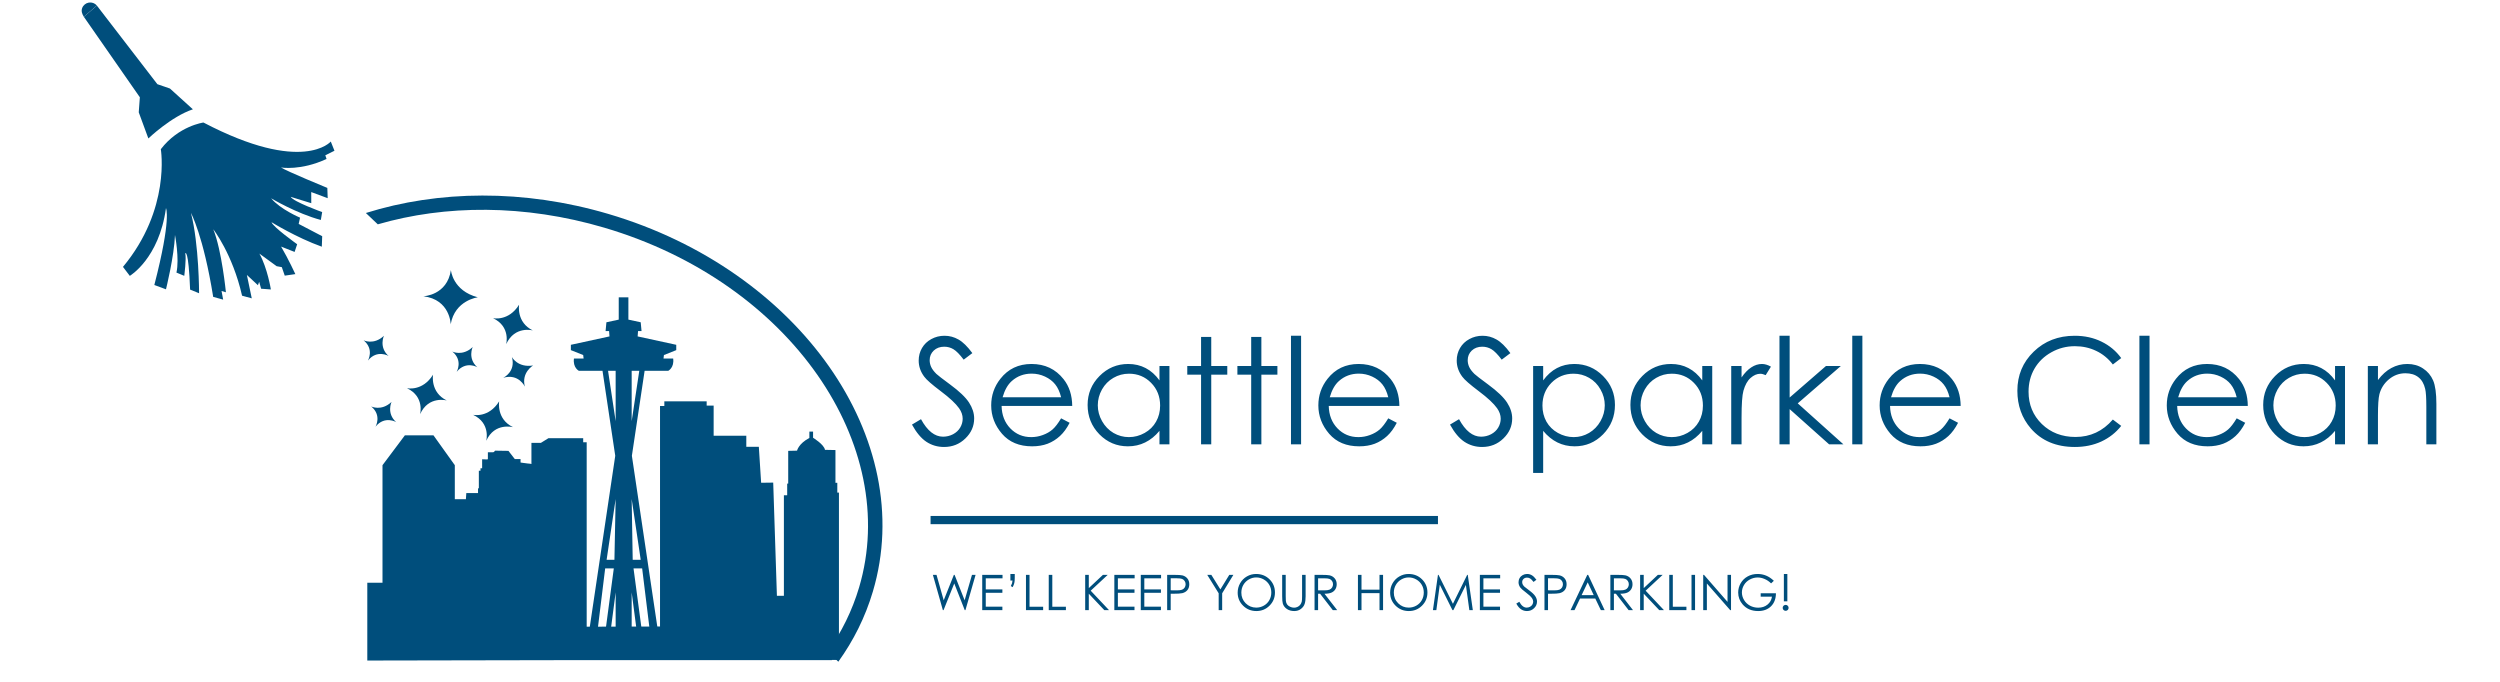 <svg width="330" height="90" viewBox="0 0 330 90" fill="none" xmlns="http://www.w3.org/2000/svg">
<path d="M76.168 87.136H88.506H109.819V61.784L105.942 65.19V67.784L103.935 67.838V82.73H101.684L100.166 58.974H98.512V57.514H92.438V58.892H90.919L89.564 82.757H88.316H86.771L83.408 60.163L85.09 48.947H88.208C88.208 48.947 89.021 48.541 88.859 47.325H87.584L87.638 46.865L89.265 46.217V45.514L84.168 44.406L84.222 43.703H84.683L84.574 42.541L82.947 42.19V39.244H81.673V42.19L80.046 42.541L79.938 43.703H80.398L80.453 44.406L75.355 45.514V46.217L76.982 46.865L77.036 47.325H75.762C75.599 48.541 76.412 48.947 76.412 48.947H79.531L81.212 60.163L77.85 82.757H76.331H75.382V61.919L67.41 60.892L66.325 59.703H64.4V82.784H62.041V76.947H60.035V61.406L57.215 57.46H53.445L50.49 61.406V76.919H48.483V87.19L76.168 87.136ZM78.934 82.757L79.883 75.028H81.022L79.992 82.757H78.934ZM81.266 82.757H80.67L81.266 78.19V82.757ZM81.104 73.892H80.073L81.266 65.865L81.104 73.892ZM81.266 55.595L80.263 48.947H81.266V55.595ZM84.574 73.892H83.517L83.381 65.865L84.574 73.892ZM83.381 48.947H84.385L83.381 55.595V48.947ZM83.381 82.757V78.19L83.978 82.757H83.381ZM84.656 82.757L83.625 75.028H84.764L85.713 82.757H84.656Z" fill="#004E7C"/>
<path d="M60.279 49.081C60.279 49.081 61.146 47.594 59.709 46.405C59.709 46.405 61.038 47.081 62.394 45.811C62.394 45.811 61.689 47.324 63.017 48.486C63.044 48.486 61.526 47.568 60.279 49.081Z" fill="#004E7C"/>
<path d="M49.568 56.325C49.568 56.325 50.435 54.838 48.998 53.649C48.998 53.649 50.327 54.325 51.683 53.054C51.683 53.054 50.978 54.568 52.306 55.73C52.334 55.73 50.788 54.811 49.568 56.325Z" fill="#004E7C"/>
<path d="M48.565 47.595C48.565 47.595 49.432 46.108 47.995 44.919C47.995 44.919 49.324 45.595 50.679 44.324C50.679 44.324 49.974 45.838 51.303 47C51.33 47 49.785 46.081 48.565 47.595Z" fill="#004E7C"/>
<path d="M66.434 49.865C66.434 49.865 68.115 49.082 67.573 47.136C67.573 47.136 68.332 48.568 70.366 48.244C70.366 48.244 68.793 49.163 69.281 51.028C69.281 51.028 68.468 49.271 66.434 49.865Z" fill="#004E7C"/>
<path d="M66.814 45.432C66.814 45.432 67.437 43.108 65.078 42C65.078 42 67.139 42.459 68.522 40.216C68.522 40.216 68.115 42.54 70.338 43.621C70.366 43.621 67.952 42.946 66.814 45.432Z" fill="#004E7C"/>
<path d="M64.183 58.189C64.183 58.189 64.807 55.865 62.448 54.757C62.448 54.757 64.509 55.216 65.891 52.973C65.891 52.973 65.485 55.297 67.708 56.379C67.735 56.406 65.295 55.703 64.183 58.189Z" fill="#004E7C"/>
<path d="M55.452 54.675C55.452 54.675 56.076 52.351 53.717 51.243C53.717 51.243 55.777 51.702 57.16 49.459C57.16 49.459 56.754 51.783 58.977 52.864C59.004 52.864 56.564 52.188 55.452 54.675Z" fill="#004E7C"/>
<path d="M55.886 39.108C55.886 39.108 59.031 38.999 59.519 35.648C59.519 35.648 59.736 38.378 63.072 39.243C63.072 39.243 60.035 39.621 59.492 42.81C59.492 42.81 59.438 39.54 55.886 39.108Z" fill="#004E7C"/>
<path d="M110.741 86.838V83.514V65.027H110.524V63.73H110.28V59.406L108.897 59.379C108.789 58.676 107.325 57.784 107.325 57.784V56.973H106.837V57.811C105.399 58.568 105.21 59.487 105.21 59.487L104.044 59.514V63.838H103.908V65.379H103.474V78.649H102.552L102.064 63.703L96.126 63.784V69.703H95.285L95.556 82.73H94.201V53.541H93.279V52.973H87.693V53.595H87.123V82.703L77.443 82.73V58.379H76.982V57.838H72.399L71.396 58.46H70.149V75.541H69.498V64.433H69.227V61.649H68.712V60.595H67.952L67.112 59.514L65.349 59.487L64.346 60.649L63.641 60.622V61.811H63.424V62.135H63.207V64.46H63.099V65.081H61.553L61.499 65.892H59.492V87.108H110.768V86.838H110.741Z" fill="#004E7C"/>
<path fill-rule="evenodd" clip-rule="evenodd" d="M109.261 86.02C111.084 83.449 112.49 80.609 113.401 77.538C118.956 58.819 104.407 37.318 79.764 30.053C69.207 26.941 58.778 27.026 49.868 29.612L48.294 28.116C57.837 25.119 69.075 24.929 80.303 28.239C105.547 35.681 121.18 57.993 115.221 78.075C114.218 81.457 112.666 84.56 110.658 87.347L109.261 86.02Z" fill="#004E7C"/>
<path d="M120.381 56.046L121.572 55.333C122.411 56.872 123.38 57.642 124.48 57.642C124.95 57.642 125.392 57.534 125.805 57.319C126.218 57.097 126.533 56.803 126.749 56.435C126.965 56.068 127.073 55.678 127.073 55.266C127.073 54.798 126.914 54.339 126.596 53.889C126.158 53.268 125.357 52.52 124.194 51.646C123.024 50.766 122.297 50.129 122.011 49.736C121.515 49.078 121.267 48.365 121.267 47.599C121.267 46.99 121.413 46.436 121.706 45.936C121.998 45.435 122.408 45.043 122.935 44.758C123.469 44.466 124.048 44.321 124.671 44.321C125.331 44.321 125.948 44.485 126.52 44.815C127.098 45.138 127.708 45.736 128.35 46.611L127.206 47.475C126.679 46.778 126.228 46.319 125.853 46.097C125.484 45.876 125.08 45.765 124.642 45.765C124.076 45.765 123.612 45.936 123.25 46.278C122.894 46.62 122.716 47.041 122.716 47.542C122.716 47.846 122.78 48.14 122.907 48.425C123.034 48.711 123.266 49.021 123.603 49.356C123.787 49.534 124.391 49.999 125.414 50.753C126.628 51.646 127.461 52.441 127.912 53.138C128.363 53.835 128.589 54.535 128.589 55.238C128.589 56.252 128.201 57.132 127.426 57.879C126.657 58.627 125.719 59.001 124.613 59.001C123.762 59.001 122.989 58.776 122.297 58.326C121.604 57.87 120.965 57.11 120.381 56.046ZM140.066 55.219L141.191 55.808C140.822 56.53 140.397 57.113 139.913 57.556C139.431 58 138.887 58.339 138.284 58.573C137.68 58.801 136.997 58.915 136.234 58.915C134.543 58.915 133.222 58.364 132.268 57.262C131.315 56.154 130.838 54.902 130.838 53.509C130.838 52.197 131.242 51.029 132.049 50.003C133.072 48.698 134.442 48.045 136.158 48.045C137.924 48.045 139.335 48.714 140.39 50.05C141.14 50.994 141.521 52.172 141.534 53.585H132.211C132.236 54.788 132.621 55.776 133.364 56.549C134.108 57.316 135.026 57.699 136.119 57.699C136.647 57.699 137.158 57.607 137.654 57.423C138.156 57.24 138.582 56.996 138.932 56.692C139.281 56.388 139.659 55.897 140.066 55.219ZM140.066 52.435C139.888 51.726 139.628 51.159 139.284 50.734C138.948 50.31 138.5 49.968 137.94 49.708C137.381 49.448 136.793 49.319 136.177 49.319C135.16 49.319 134.286 49.645 133.555 50.297C133.021 50.772 132.618 51.485 132.344 52.435H140.066ZM154.365 48.311V58.649H153.05V56.872C152.491 57.55 151.862 58.06 151.162 58.402C150.47 58.744 149.71 58.915 148.884 58.915C147.416 58.915 146.161 58.386 145.119 57.328C144.083 56.264 143.565 54.972 143.565 53.452C143.565 51.963 144.089 50.69 145.138 49.632C146.186 48.574 147.448 48.045 148.922 48.045C149.774 48.045 150.543 48.226 151.229 48.587C151.922 48.948 152.529 49.489 153.05 50.212V48.311H154.365ZM149.027 49.328C148.284 49.328 147.597 49.512 146.968 49.879C146.339 50.24 145.837 50.75 145.462 51.409C145.093 52.068 144.909 52.764 144.909 53.499C144.909 54.228 145.096 54.925 145.471 55.59C145.846 56.255 146.348 56.774 146.977 57.148C147.613 57.515 148.293 57.699 149.018 57.699C149.748 57.699 150.441 57.515 151.096 57.148C151.75 56.781 152.252 56.283 152.602 55.656C152.958 55.029 153.136 54.323 153.136 53.537C153.136 52.34 152.738 51.339 151.944 50.535C151.156 49.73 150.184 49.328 149.027 49.328ZM158.541 44.473H159.885V48.311H162.001V49.452H159.885V58.649H158.541V49.452H156.72V48.311H158.541V44.473ZM165.157 44.473H166.501V48.311H168.617V49.452H166.501V58.649H165.157V49.452H163.336V48.311H165.157V44.473ZM170.409 44.321H171.744V58.649H170.409V44.321ZM183.25 55.219L184.375 55.808C184.007 56.53 183.581 57.113 183.098 57.556C182.615 58 182.071 58.339 181.467 58.573C180.864 58.801 180.181 58.915 179.418 58.915C177.727 58.915 176.405 58.364 175.452 57.262C174.499 56.154 174.022 54.902 174.022 53.509C174.022 52.197 174.426 51.029 175.233 50.003C176.256 48.698 177.626 48.045 179.342 48.045C181.108 48.045 182.519 48.714 183.574 50.05C184.324 50.994 184.706 52.172 184.718 53.585H175.395C175.421 54.788 175.805 55.776 176.549 56.549C177.292 57.316 178.211 57.699 179.304 57.699C179.831 57.699 180.343 57.607 180.838 57.423C181.341 57.24 181.766 56.996 182.116 56.692C182.465 56.388 182.844 55.897 183.25 55.219ZM183.25 52.435C183.072 51.726 182.812 51.159 182.469 50.734C182.132 50.31 181.684 49.968 181.124 49.708C180.565 49.448 179.977 49.319 179.361 49.319C178.344 49.319 177.47 49.645 176.739 50.297C176.205 50.772 175.802 51.485 175.529 52.435H183.25ZM191.401 56.046L192.593 55.333C193.431 56.872 194.401 57.642 195.5 57.642C195.97 57.642 196.412 57.534 196.825 57.319C197.238 57.097 197.553 56.803 197.769 56.435C197.985 56.068 198.093 55.678 198.093 55.266C198.093 54.798 197.934 54.339 197.616 53.889C197.178 53.268 196.377 52.52 195.214 51.646C194.045 50.766 193.317 50.129 193.031 49.736C192.535 49.078 192.287 48.365 192.287 47.599C192.287 46.99 192.434 46.436 192.726 45.936C193.018 45.435 193.428 45.043 193.956 44.758C194.49 44.466 195.068 44.321 195.691 44.321C196.352 44.321 196.968 44.485 197.54 44.815C198.118 45.138 198.729 45.736 199.37 46.611L198.226 47.475C197.699 46.778 197.248 46.319 196.873 46.097C196.504 45.876 196.101 45.765 195.662 45.765C195.096 45.765 194.632 45.936 194.27 46.278C193.914 46.62 193.737 47.041 193.737 47.542C193.737 47.846 193.8 48.14 193.927 48.425C194.054 48.711 194.286 49.021 194.623 49.356C194.807 49.534 195.411 49.999 196.434 50.753C197.648 51.646 198.481 52.441 198.932 53.138C199.383 53.835 199.609 54.535 199.609 55.238C199.609 56.252 199.221 57.132 198.446 57.879C197.677 58.627 196.739 59.001 195.634 59.001C194.782 59.001 194.01 58.776 193.317 58.326C192.624 57.87 191.986 57.11 191.401 56.046ZM202.373 48.311H203.698V50.212C204.226 49.489 204.833 48.948 205.519 48.587C206.205 48.226 206.971 48.045 207.816 48.045C209.291 48.045 210.552 48.574 211.601 49.632C212.65 50.69 213.174 51.963 213.174 53.452C213.174 54.972 212.653 56.264 211.611 57.328C210.575 58.386 209.323 58.915 207.855 58.915C207.028 58.915 206.269 58.744 205.576 58.402C204.884 58.06 204.258 57.55 203.698 56.872V62.431H202.373V48.311ZM207.712 49.328C206.555 49.328 205.579 49.73 204.785 50.535C203.997 51.339 203.603 52.34 203.603 53.537C203.603 54.323 203.778 55.029 204.127 55.656C204.483 56.283 204.989 56.781 205.643 57.148C206.304 57.515 207 57.699 207.731 57.699C208.449 57.699 209.123 57.515 209.752 57.148C210.387 56.774 210.892 56.255 211.267 55.59C211.643 54.925 211.83 54.228 211.83 53.499C211.83 52.764 211.643 52.068 211.267 51.409C210.899 50.75 210.4 50.24 209.771 49.879C209.142 49.512 208.455 49.328 207.712 49.328ZM226.015 48.311V58.649H224.699V56.872C224.14 57.55 223.511 58.06 222.812 58.402C222.119 58.744 221.36 58.915 220.534 58.915C219.065 58.915 217.81 58.386 216.768 57.328C215.732 56.264 215.214 54.972 215.214 53.452C215.214 51.963 215.738 50.69 216.787 49.632C217.836 48.574 219.097 48.045 220.571 48.045C221.423 48.045 222.192 48.226 222.878 48.587C223.571 48.948 224.178 49.489 224.699 50.212V48.311H226.015ZM220.676 49.328C219.933 49.328 219.247 49.512 218.617 49.879C217.988 50.24 217.486 50.75 217.111 51.409C216.742 52.068 216.558 52.764 216.558 53.499C216.558 54.228 216.746 54.925 217.121 55.59C217.496 56.255 217.998 56.774 218.627 57.148C219.262 57.515 219.942 57.699 220.667 57.699C221.398 57.699 222.091 57.515 222.745 57.148C223.4 56.781 223.902 56.283 224.251 55.656C224.607 55.029 224.785 54.323 224.785 53.537C224.785 52.34 224.388 51.339 223.594 50.535C222.806 49.73 221.833 49.328 220.676 49.328ZM228.522 48.311H229.885V49.822C230.292 49.227 230.721 48.783 231.172 48.492C231.623 48.194 232.094 48.045 232.583 48.045C232.952 48.045 233.346 48.162 233.765 48.397L233.069 49.518C232.79 49.398 232.555 49.337 232.364 49.337C231.919 49.337 231.49 49.521 231.077 49.889C230.664 50.25 230.349 50.813 230.133 51.58C229.968 52.169 229.885 53.36 229.885 55.153V58.649H228.522V48.311ZM234.89 44.321H236.234V52.473L241.029 48.311H242.993L237.302 53.243L243.327 58.649H241.439L236.234 54.003V58.649H234.89V44.321ZM244.499 44.321H245.834V58.649H244.499V44.321ZM257.34 55.219L258.465 55.808C258.096 56.53 257.671 57.113 257.188 57.556C256.704 58 256.161 58.339 255.557 58.573C254.954 58.801 254.271 58.915 253.508 58.915C251.817 58.915 250.495 58.364 249.542 57.262C248.589 56.154 248.112 54.902 248.112 53.509C248.112 52.197 248.516 51.029 249.323 50.003C250.346 48.698 251.716 48.045 253.432 48.045C255.198 48.045 256.609 48.714 257.664 50.05C258.414 50.994 258.795 52.172 258.808 53.585H249.485C249.51 54.788 249.895 55.776 250.638 56.549C251.382 57.316 252.3 57.699 253.393 57.699C253.921 57.699 254.432 57.607 254.928 57.423C255.43 57.24 255.856 56.996 256.206 56.692C256.555 56.388 256.933 55.897 257.34 55.219ZM257.34 52.435C257.162 51.726 256.902 51.159 256.558 50.734C256.222 50.31 255.774 49.968 255.214 49.708C254.655 49.448 254.067 49.319 253.451 49.319C252.434 49.319 251.56 49.645 250.829 50.297C250.295 50.772 249.892 51.485 249.618 52.435H257.34ZM280.001 47.266L278.895 48.112C278.285 47.32 277.55 46.721 276.693 46.316C275.841 45.904 274.903 45.698 273.881 45.698C272.761 45.698 271.725 45.968 270.772 46.506C269.819 47.038 269.078 47.757 268.551 48.663C268.03 49.562 267.769 50.576 267.769 51.703C267.769 53.407 268.354 54.829 269.523 55.97C270.699 57.11 272.181 57.68 273.965 57.68C275.928 57.68 277.571 56.913 278.895 55.38L280.001 56.217C279.301 57.103 278.426 57.791 277.379 58.279C276.335 58.76 275.169 59.001 273.881 59.001C271.427 59.001 269.491 58.187 268.074 56.559C266.886 55.184 266.292 53.525 266.292 51.58C266.292 49.534 267.01 47.814 268.446 46.42C269.888 45.02 271.693 44.321 273.859 44.321C275.169 44.321 276.351 44.58 277.406 45.1C278.461 45.613 279.326 46.335 280.001 47.266ZM282.401 44.321H283.738V58.649H282.401V44.321ZM295.243 55.219L296.368 55.808C295.999 56.53 295.574 57.113 295.091 57.556C294.608 58 294.063 58.339 293.461 58.573C292.857 58.801 292.173 58.915 291.411 58.915C289.719 58.915 288.399 58.364 287.444 57.262C286.493 56.154 286.015 54.902 286.015 53.509C286.015 52.197 286.419 51.029 287.225 50.003C288.25 48.698 289.619 48.045 291.335 48.045C293.101 48.045 294.511 48.714 295.568 50.05C296.317 50.994 296.699 52.172 296.71 53.585H287.387C287.415 54.788 287.797 55.776 288.543 56.549C289.286 57.316 290.202 57.699 291.298 57.699C291.824 57.699 292.336 57.607 292.832 57.423C293.334 57.24 293.76 56.996 294.109 56.692C294.459 56.388 294.836 55.897 295.243 55.219ZM295.243 52.435C295.064 51.726 294.804 51.159 294.462 50.734C294.126 50.31 293.676 49.968 293.117 49.708C292.558 49.448 291.97 49.319 291.354 49.319C290.338 49.319 289.462 49.645 288.732 50.297C288.198 50.772 287.794 51.485 287.52 52.435H295.243ZM309.541 48.311V58.649H308.226V56.872C307.667 57.55 307.038 58.06 306.339 58.402C305.647 58.744 304.888 58.915 304.061 58.915C302.594 58.915 301.339 58.386 300.295 57.328C299.259 56.264 298.741 54.972 298.741 53.452C298.741 51.963 299.267 50.69 300.314 49.632C301.363 48.574 302.624 48.045 304.099 48.045C304.95 48.045 305.72 48.226 306.406 48.587C307.098 48.948 307.705 49.489 308.226 50.212V48.311H309.541ZM304.205 49.328C303.459 49.328 302.773 49.512 302.144 49.879C301.515 50.24 301.013 50.75 300.639 51.409C300.27 52.068 300.086 52.764 300.086 53.499C300.086 54.228 300.273 54.925 300.647 55.59C301.024 56.255 301.526 56.774 302.155 57.148C302.789 57.515 303.47 57.699 304.194 57.699C304.926 57.699 305.617 57.515 306.274 57.148C306.927 56.781 307.429 56.283 307.779 55.656C308.134 55.029 308.313 54.323 308.313 53.537C308.313 52.34 307.914 51.339 307.12 50.535C306.333 49.73 305.36 49.328 304.205 49.328ZM312.554 48.311H313.89V50.164C314.422 49.455 315.013 48.926 315.661 48.577C316.312 48.223 317.017 48.045 317.779 48.045C318.554 48.045 319.24 48.242 319.837 48.634C320.442 49.027 320.886 49.556 321.174 50.221C321.458 50.886 321.602 51.922 321.602 53.328V58.649H320.276V53.718C320.276 52.527 320.225 51.732 320.124 51.333C319.964 50.649 319.666 50.136 319.227 49.794C318.79 49.445 318.218 49.271 317.513 49.271C316.705 49.271 315.981 49.537 315.338 50.069C314.704 50.601 314.284 51.26 314.08 52.045C313.953 52.559 313.89 53.496 313.89 54.858V58.649H312.554V48.311Z" fill="#004E7C"/>
<path d="M122.835 68.649H189.811" stroke="#004E7C" stroke-width="1.085"/>
<path d="M123.14 75.882H123.62L124.57 79.239L125.911 75.882H126.006L127.331 79.239L128.3 75.882H128.777L127.436 80.541H127.347L125.962 77.015L124.547 80.541H124.459L123.14 75.882ZM129.654 75.882H132.333V76.341H130.121V77.798H132.314V78.254H130.121V80.081H132.314V80.541H129.654V75.882ZM133.674 77.503L133.429 77.364C133.51 77.203 133.564 77.078 133.591 76.987C133.619 76.896 133.639 76.779 133.652 76.635H133.372V75.764H133.947V76.309C133.947 76.582 133.928 76.796 133.89 76.952C133.854 77.106 133.782 77.29 133.674 77.503ZM135.428 75.882H135.898V80.091H137.694V80.541H135.428V75.882ZM138.434 75.882H138.904V80.091H140.7V80.541H138.434V75.882ZM143.245 75.882H143.721V77.63L145.587 75.882H146.219L143.972 77.972L146.394 80.541H145.774L143.721 78.368V80.541H143.245V75.882ZM147.093 75.882H149.772V76.341H147.56V77.798H149.753V78.254H147.56V80.081H149.753V80.541H147.093V75.882ZM150.582 75.882H153.261V76.341H151.049V77.798H153.242V78.254H151.049V80.081H153.242V80.541H150.582V75.882ZM154.065 75.882H154.996C155.53 75.882 155.89 75.905 156.076 75.951C156.343 76.017 156.561 76.152 156.731 76.357C156.9 76.559 156.985 76.815 156.985 77.123C156.985 77.433 156.902 77.69 156.737 77.893C156.572 78.093 156.344 78.228 156.054 78.298C155.842 78.349 155.446 78.374 154.865 78.374H154.532V80.541H154.065V75.882ZM154.532 76.335V77.918L155.323 77.928C155.643 77.928 155.877 77.899 156.025 77.842C156.174 77.783 156.29 77.689 156.375 77.56C156.46 77.429 156.502 77.284 156.502 77.123C156.502 76.967 156.46 76.824 156.375 76.695C156.29 76.565 156.178 76.472 156.038 76.417C155.9 76.362 155.674 76.335 155.358 76.335H154.532ZM159.356 75.882H159.896L161.09 77.801L162.266 75.882H162.806L161.326 78.314V80.541H160.865V78.314L159.356 75.882ZM165.803 75.764C166.51 75.764 167.103 76 167.579 76.471C168.056 76.942 168.294 77.521 168.294 78.21C168.294 78.891 168.056 79.47 167.579 79.945C167.105 80.42 166.525 80.658 165.841 80.658C165.148 80.658 164.564 80.421 164.087 79.948C163.61 79.475 163.372 78.903 163.372 78.232C163.372 77.784 163.48 77.369 163.696 76.987C163.914 76.605 164.211 76.306 164.586 76.091C164.961 75.873 165.367 75.764 165.803 75.764ZM165.825 76.221C165.48 76.221 165.152 76.31 164.843 76.49C164.534 76.669 164.293 76.911 164.119 77.215C163.945 77.519 163.858 77.858 163.858 78.232C163.858 78.785 164.05 79.252 164.433 79.635C164.819 80.015 165.283 80.205 165.825 80.205C166.187 80.205 166.522 80.117 166.829 79.942C167.139 79.767 167.379 79.527 167.551 79.223C167.724 78.919 167.811 78.581 167.811 78.21C167.811 77.84 167.724 77.506 167.551 77.209C167.379 76.909 167.136 76.669 166.823 76.49C166.509 76.31 166.177 76.221 165.825 76.221ZM169.247 75.882H169.715V78.694C169.715 79.028 169.721 79.236 169.734 79.318C169.757 79.502 169.811 79.656 169.896 79.781C169.98 79.903 170.111 80.006 170.287 80.091C170.462 80.173 170.639 80.214 170.817 80.214C170.972 80.214 171.12 80.182 171.262 80.116C171.404 80.051 171.523 79.96 171.618 79.844C171.713 79.728 171.783 79.587 171.828 79.422C171.86 79.304 171.875 79.061 171.875 78.694V75.882H172.342V78.694C172.342 79.11 172.301 79.447 172.219 79.704C172.138 79.96 171.975 80.183 171.729 80.373C171.486 80.563 171.19 80.658 170.843 80.658C170.465 80.658 170.143 80.568 169.874 80.389C169.604 80.209 169.424 79.972 169.333 79.676C169.276 79.494 169.247 79.167 169.247 78.694V75.882ZM173.521 75.882H174.452C174.971 75.882 175.323 75.903 175.507 75.945C175.785 76.008 176.01 76.144 176.184 76.353C176.358 76.56 176.445 76.816 176.445 77.12C176.445 77.373 176.384 77.596 176.264 77.788C176.145 77.98 175.975 78.126 175.752 78.225C175.53 78.322 175.222 78.372 174.831 78.374L176.512 80.541H175.933L174.255 78.374H173.988V80.541H173.521V75.882ZM173.988 76.338V77.921L174.792 77.928C175.104 77.928 175.334 77.898 175.482 77.839C175.632 77.78 175.749 77.686 175.831 77.557C175.916 77.426 175.959 77.281 175.959 77.12C175.959 76.964 175.916 76.822 175.831 76.695C175.747 76.567 175.636 76.475 175.498 76.42C175.36 76.365 175.131 76.338 174.812 76.338H173.988ZM179.248 75.882H179.718V77.836H182.095V75.882H182.565V80.541H182.095V78.292H179.718V80.541H179.248V75.882ZM185.93 75.764C186.638 75.764 187.23 76 187.706 76.471C188.183 76.942 188.421 77.521 188.421 78.21C188.421 78.891 188.183 79.47 187.706 79.945C187.232 80.42 186.653 80.658 185.968 80.658C185.275 80.658 184.691 80.421 184.214 79.948C183.738 79.475 183.499 78.903 183.499 78.232C183.499 77.784 183.607 77.369 183.823 76.987C184.042 76.605 184.338 76.306 184.713 76.091C185.088 75.873 185.494 75.764 185.93 75.764ZM185.952 76.221C185.607 76.221 185.28 76.31 184.97 76.49C184.661 76.669 184.42 76.911 184.246 77.215C184.072 77.519 183.985 77.858 183.985 78.232C183.985 78.785 184.177 79.252 184.561 79.635C184.946 80.015 185.41 80.205 185.952 80.205C186.314 80.205 186.649 80.117 186.957 79.942C187.266 79.767 187.506 79.527 187.678 79.223C187.851 78.919 187.938 78.581 187.938 78.21C187.938 77.84 187.851 77.506 187.678 77.209C187.506 76.909 187.263 76.669 186.95 76.49C186.637 76.31 186.304 76.221 185.952 76.221ZM189.146 80.541L189.81 75.882H189.886L191.786 79.704L193.668 75.882H193.744L194.414 80.541H193.954L193.496 77.209L191.844 80.541H191.726L190.052 77.183L189.597 80.541H189.146ZM195.342 75.882H198.021V76.341H195.809V77.798H198.002V78.254H195.809V80.081H198.002V80.541H195.342V75.882ZM200.15 79.673L200.547 79.435C200.827 79.948 201.15 80.205 201.516 80.205C201.673 80.205 201.82 80.169 201.958 80.097C202.096 80.023 202.201 79.925 202.273 79.803C202.345 79.68 202.381 79.55 202.381 79.413C202.381 79.257 202.328 79.104 202.222 78.954C202.076 78.747 201.809 78.498 201.421 78.206C201.031 77.913 200.789 77.701 200.693 77.57C200.528 77.35 200.446 77.112 200.446 76.857C200.446 76.654 200.494 76.47 200.592 76.303C200.689 76.136 200.826 76.005 201.002 75.91C201.18 75.813 201.372 75.764 201.58 75.764C201.8 75.764 202.006 75.819 202.196 75.929C202.389 76.037 202.593 76.236 202.807 76.528L202.425 76.816C202.249 76.584 202.099 76.431 201.974 76.357C201.851 76.283 201.717 76.246 201.57 76.246C201.382 76.246 201.227 76.303 201.106 76.417C200.988 76.531 200.929 76.671 200.929 76.838C200.929 76.939 200.95 77.038 200.992 77.133C201.035 77.228 201.112 77.331 201.224 77.443C201.285 77.502 201.487 77.657 201.828 77.909C202.233 78.206 202.51 78.471 202.66 78.704C202.811 78.936 202.886 79.169 202.886 79.403C202.886 79.741 202.757 80.035 202.498 80.284C202.242 80.533 201.929 80.658 201.561 80.658C201.277 80.658 201.02 80.583 200.789 80.433C200.558 80.281 200.345 80.028 200.15 79.673ZM203.871 75.882H204.802C205.336 75.882 205.696 75.905 205.883 75.951C206.149 76.017 206.368 76.152 206.537 76.357C206.707 76.559 206.791 76.815 206.791 77.123C206.791 77.433 206.709 77.69 206.543 77.893C206.378 78.093 206.151 78.228 205.86 78.298C205.648 78.349 205.252 78.374 204.672 78.374H204.338V80.541H203.871V75.882ZM204.338 76.335V77.918L205.129 77.928C205.449 77.928 205.683 77.899 205.832 77.842C205.98 77.783 206.097 77.689 206.181 77.56C206.266 77.429 206.308 77.284 206.308 77.123C206.308 76.967 206.266 76.824 206.181 76.695C206.097 76.565 205.984 76.472 205.844 76.417C205.707 76.362 205.48 76.335 205.164 76.335H204.338ZM209.635 75.882L211.815 80.541H211.313L210.579 79.008H208.564L207.834 80.541H207.312L209.521 75.882H209.635ZM209.578 76.87L208.774 78.558H210.372L209.578 76.87ZM212.568 75.882H213.499C214.018 75.882 214.37 75.903 214.554 75.945C214.832 76.008 215.057 76.144 215.231 76.353C215.405 76.56 215.492 76.816 215.492 77.12C215.492 77.373 215.431 77.596 215.311 77.788C215.192 77.98 215.021 78.126 214.799 78.225C214.576 78.322 214.269 78.372 213.877 78.374L215.558 80.541H214.98L213.302 78.374H213.035V80.541H212.568V75.882ZM213.035 76.338V77.921L213.839 77.928C214.151 77.928 214.38 77.898 214.529 77.839C214.679 77.78 214.796 77.686 214.878 77.557C214.963 77.426 215.005 77.281 215.005 77.12C215.005 76.964 214.963 76.822 214.878 76.695C214.794 76.567 214.683 76.475 214.545 76.42C214.407 76.365 214.178 76.338 213.858 76.338H213.035ZM216.496 75.882H216.972V77.63L218.838 75.882H219.47L217.224 77.972L219.645 80.541H219.025L216.972 78.368V80.541H216.496V75.882ZM220.341 75.882H220.811V80.091H222.606V80.541H220.341V75.882ZM223.28 75.882H223.747V80.541H223.28V75.882ZM224.824 80.541V75.882H224.926L228.034 79.448V75.882H228.495V80.541H228.39L225.307 77.019V80.541H224.824ZM234.148 76.664L233.785 77.006C233.525 76.751 233.239 76.557 232.927 76.426C232.618 76.293 232.316 76.227 232.022 76.227C231.655 76.227 231.306 76.317 230.973 76.496C230.643 76.675 230.386 76.919 230.204 77.228C230.022 77.534 229.931 77.858 229.931 78.2C229.931 78.551 230.025 78.884 230.214 79.201C230.402 79.515 230.663 79.763 230.995 79.945C231.328 80.125 231.692 80.214 232.088 80.214C232.569 80.214 232.976 80.079 233.309 79.809C233.641 79.539 233.838 79.188 233.9 78.757H232.41V78.308H234.424C234.42 79.028 234.205 79.6 233.779 80.024C233.355 80.447 232.787 80.658 232.076 80.658C231.212 80.658 230.527 80.364 230.023 79.777C229.635 79.325 229.441 78.803 229.441 78.21C229.441 77.768 229.553 77.358 229.775 76.977C229.998 76.597 230.303 76.301 230.69 76.087C231.078 75.872 231.517 75.764 232.006 75.764C232.402 75.764 232.775 75.836 233.124 75.98C233.474 76.121 233.815 76.349 234.148 76.664ZM235.93 75.764V79.375H235.47V75.764H235.93ZM235.705 79.844C235.813 79.844 235.905 79.882 235.981 79.958C236.057 80.034 236.095 80.127 236.095 80.237C236.095 80.344 236.057 80.437 235.981 80.515C235.905 80.591 235.813 80.629 235.705 80.629C235.597 80.629 235.505 80.591 235.428 80.515C235.352 80.437 235.314 80.344 235.314 80.237C235.314 80.127 235.352 80.034 235.428 79.958C235.505 79.882 235.597 79.844 235.705 79.844Z" fill="#004E7C"/>
<path d="M11.067 2.22C10.841 1.849 10.693 1.471 10.847 1.059C10.917 0.874 11.035 0.711 11.188 0.585C11.341 0.459 11.524 0.375 11.72 0.342C11.916 0.308 12.117 0.326 12.303 0.394C12.489 0.461 12.655 0.576 12.783 0.727" fill="#004E7C"/>
<path d="M11.069 2.219L11.143 2.327L18.46 12.841L18.315 14.827L19.584 18.276C19.584 18.276 22.583 15.393 25.461 14.429L22.434 11.687L20.772 11.113L12.909 0.898L12.859 0.834L12.784 0.735" fill="#004E7C"/>
<path d="M26.855 16.173C26.855 16.173 23.583 16.616 21.228 19.695C21.228 19.695 22.581 27.597 16.233 35.229L17.134 36.415C17.134 36.415 20.989 34.148 21.909 27.474C21.909 27.474 22.659 28.773 20.372 37.619L21.909 38.19C21.909 38.19 23 33.791 23.099 31.02C23.099 31.02 23.707 34.18 23.29 35.981L24.323 36.41C24.323 36.41 24.619 34.138 24.454 33.438C24.454 33.438 24.884 32.748 25.094 38.227L26.279 38.709C26.279 38.709 26.282 32.297 25.207 28.105C25.207 28.105 26.851 31.14 28.141 39.188L29.456 39.55L29.244 38.408L29.819 38.58C29.819 38.58 29.281 33.064 28.154 30.264C28.154 30.264 30.694 33.505 31.954 39.033L33.232 39.381L32.588 36.292L34.043 37.648L34.211 37.2L34.467 38.111L35.754 38.208C35.754 38.208 35.31 35.405 34.239 33.476L36.518 35.139L37.198 35.263L37.587 36.385L38.986 36.183C38.986 36.183 38.094 34.236 37.104 32.55L38.888 33.255L39.225 32.239C39.225 32.239 36.025 29.958 35.84 29.329C35.84 29.329 39.131 31.368 42.479 32.564L42.53 31.179L39.425 29.557L39.606 28.731C39.606 28.731 36.989 27.631 35.786 26.17C35.786 26.17 39.124 28.175 42.351 29.036L42.526 27.996C42.526 27.996 38.691 26.613 38.373 25.984L41.088 26.822L41.083 25.353L43.255 26.161L43.208 24.805C43.208 24.805 37.809 22.586 37.093 22.108C37.093 22.108 39.694 22.565 43.103 20.983L42.942 20.498L44.148 19.899L43.664 18.683C43.664 18.683 39.984 23.046 26.855 16.173Z" fill="#004E7C"/>
</svg>
